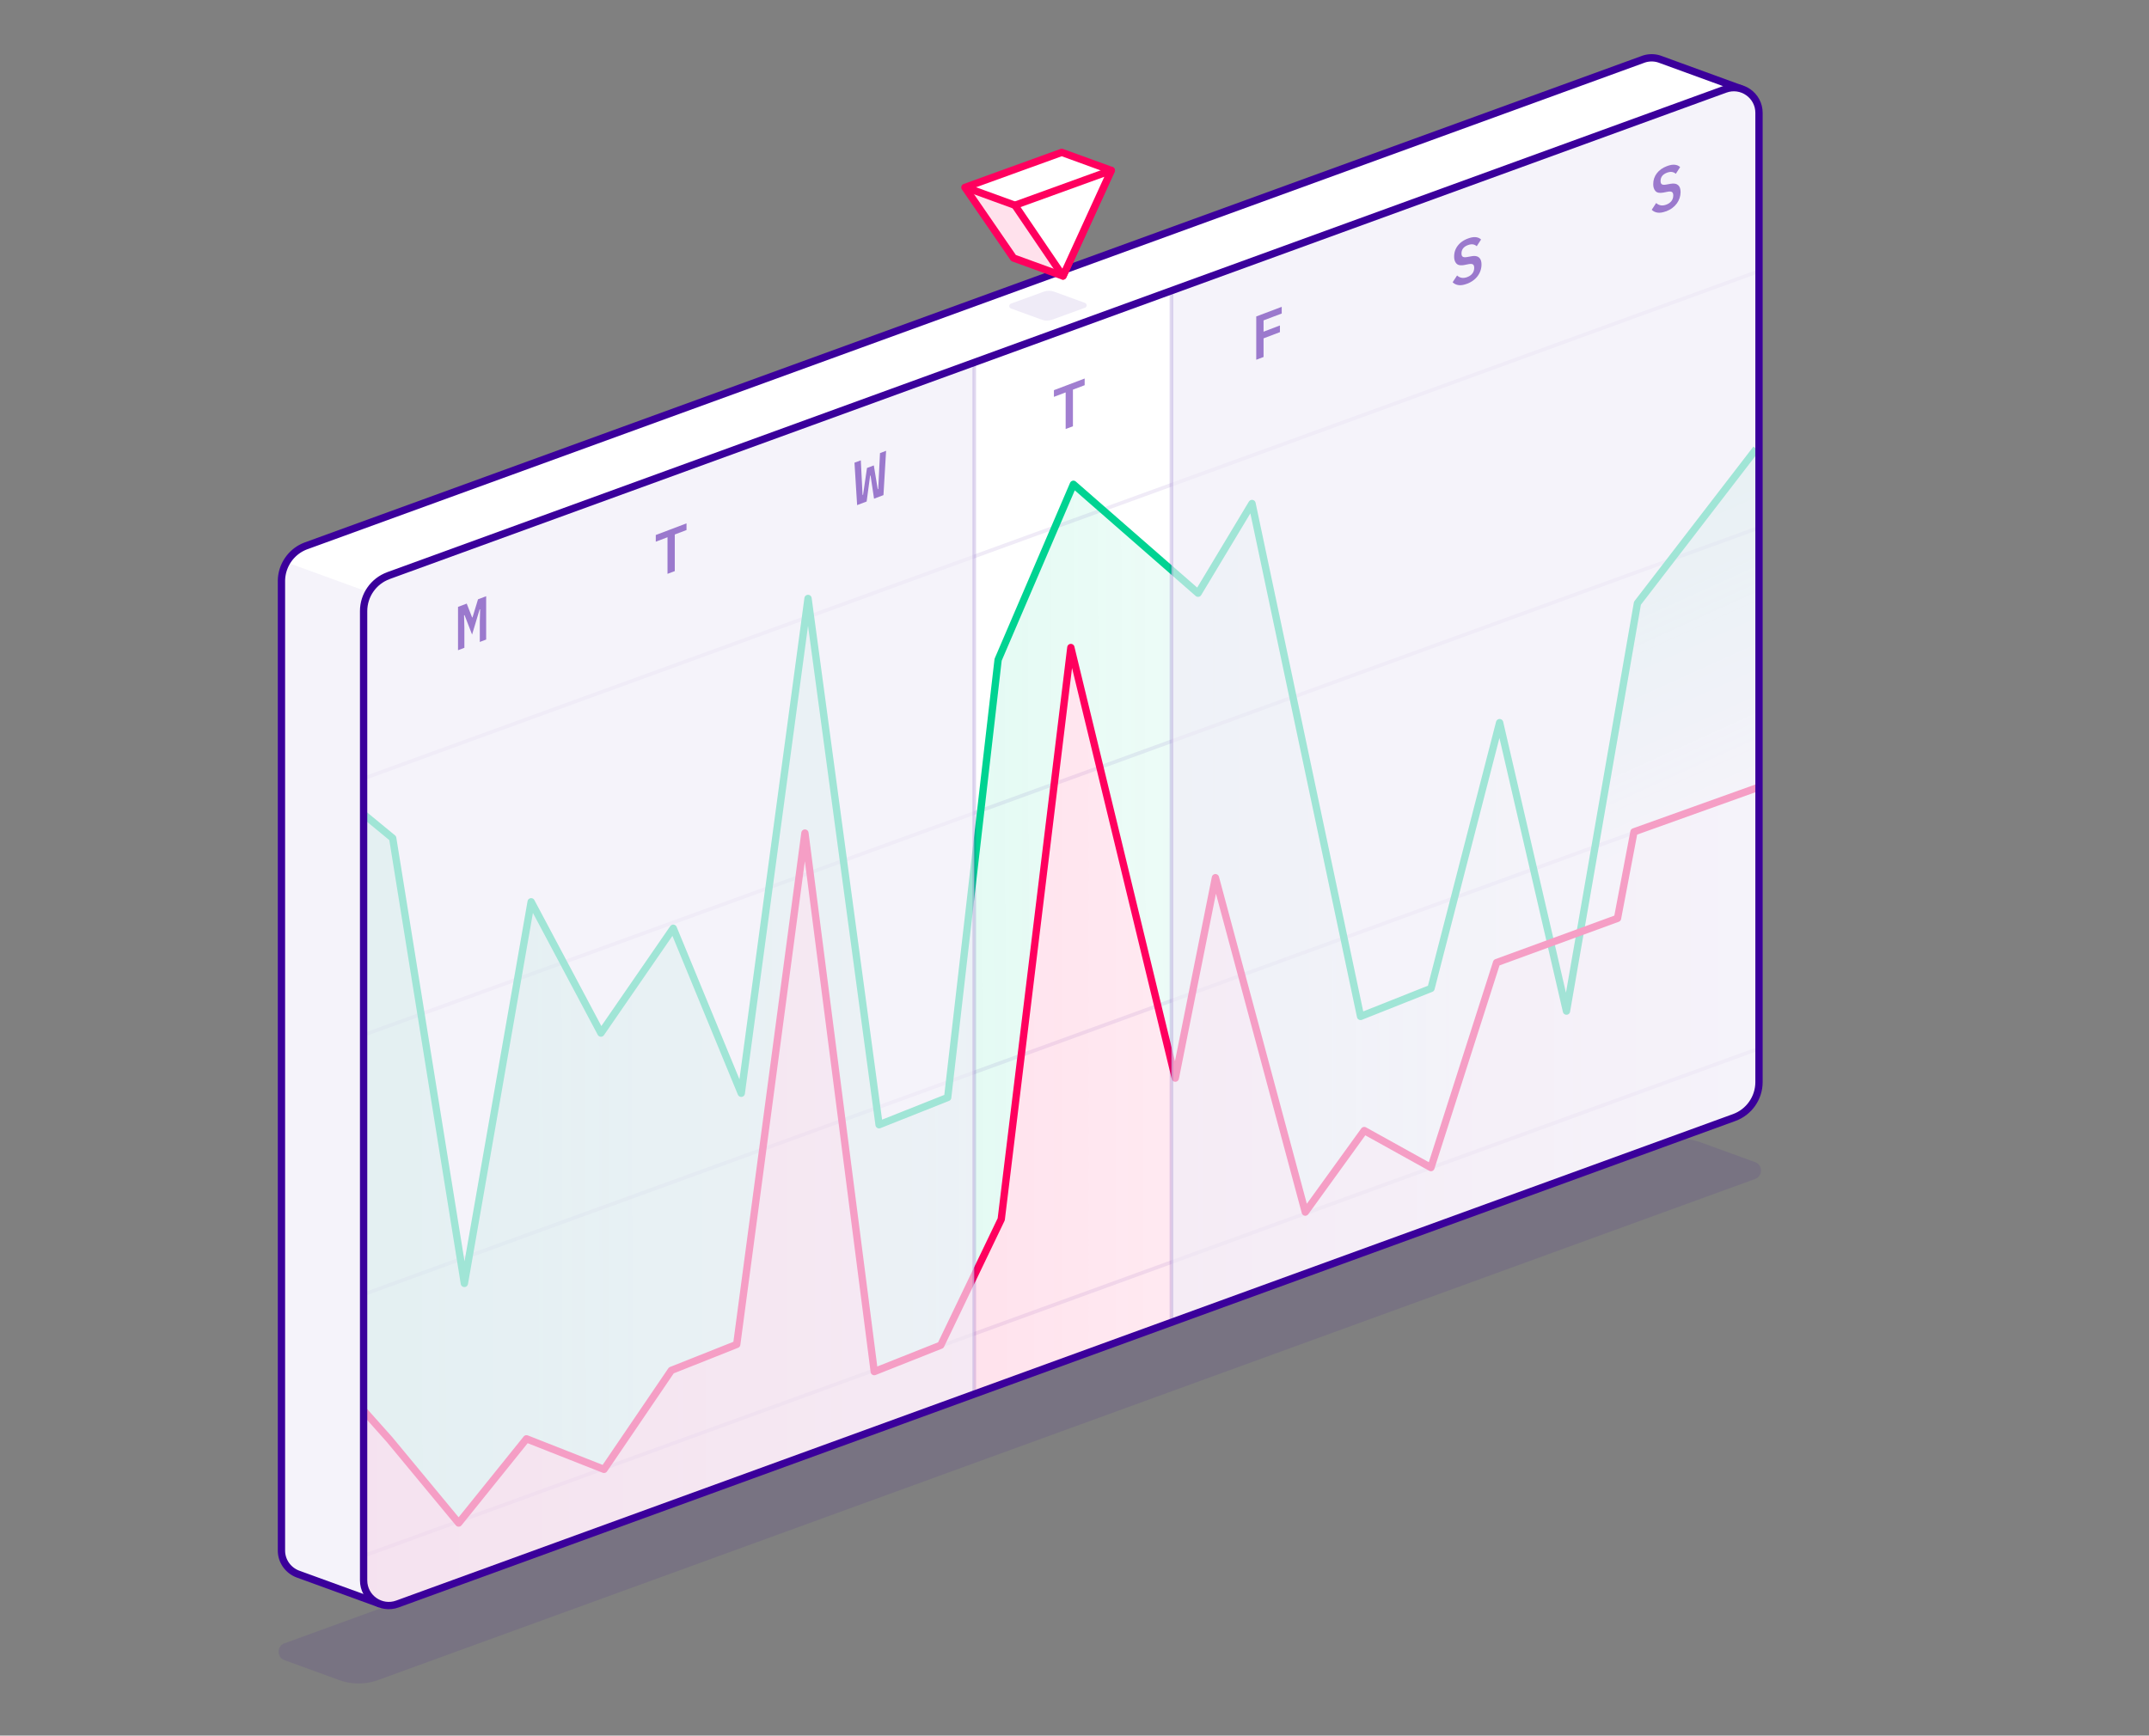 <svg xmlns="http://www.w3.org/2000/svg" xmlns:xlink="http://www.w3.org/1999/xlink" id="Layer_5" data-name="Layer 5" viewBox="0 0 588 475"><rect x="0" y="0" width="588" height="475" fill="#808080" stroke="none"/><defs><linearGradient id="linear-gradient" x1="476.18" x2="442.45" y1="189.66" y2="298.97" gradientTransform="matrix(1.002 -.764 .002 1.005 12.31 268.47)" gradientUnits="userSpaceOnUse"><stop offset="0" stop-color="#00d392" stop-opacity=".2"/><stop offset="1" stop-color="#00d392" stop-opacity="0"/></linearGradient><linearGradient xlink:href="#linear-gradient" id="linear-gradient-2" x1="99.49" x2="424.25" y1="274.68" y2="274.68"/><linearGradient id="linear-gradient-3" x1="99.49" x2="481.28" y1="308.3" y2="308.3" gradientUnits="userSpaceOnUse"><stop offset="0" stop-color="#ff005e" stop-opacity=".2"/><stop offset="1" stop-color="#ff005e" stop-opacity="0"/></linearGradient><style>.cls-1{opacity:.65}.cls-1,.cls-8{stroke-width:0}.cls-1,.cls-12{fill:#fff}.cls-12,.cls-13,.cls-14,.cls-16{stroke-linejoin:round}.cls-13{stroke:#3b009b}.cls-13,.cls-16{fill:none}.cls-18{opacity:.08}.cls-14{fill:rgba(59,0,155,.05);stroke:rgba(59,0,155,.15)}.cls-19{opacity:.5}.cls-12,.cls-16{stroke-width:2px;stroke:#ff005e}.cls-8{fill:#4300a1}</style></defs><path d="m103.97 438.96-22.31-8.12c-2.64-.93-4.65-3.41-4.65-6.52V159.07c0-4.34 2.72-8.23 6.8-9.71L449.57 16.24a6.81 6.81 0 0 1 4.69 0l22.25 8.11" style="stroke-width:2px;stroke:#3b009b;stroke-linejoin:round;fill:#fff"/><path d="m125.05 415.49-21.09 23.47-22.31-8.12c-2.64-.93-4.65-3.41-4.65-6.52V159.07c0-1.86.5-3.64 1.39-5.18l30.75 11.19 15.89 250.41Z" style="fill:#340096;opacity:.05;stroke-width:0"/><path d="M106.29 157.53 472.04 24.41c4.49-1.64 9.25 1.69 9.25 6.47v265.26c0 4.34-2.72 8.23-6.8 9.71L108.74 438.98c-4.49 1.64-9.25-1.69-9.25-6.47V167.25c0-4.34 2.72-8.23 6.8-9.71Z" style="fill:#fff;stroke-width:0"/><path d="m465.28 312.61 14.95 5.44c2.15.78 2.15 3.82 0 4.61L103.45 459.79a15.62 15.62 0 0 1-10.66 0l-14.95-5.44c-2.15-.78-2.15-3.82 0-4.61l376.77-137.13a15.62 15.62 0 0 1 10.66 0Z" style="fill:#3b009b;opacity:.1;stroke-width:0"/><g class="cls-18"><path d="m99.49 425.8 381.79-138.84M99.38 213.09 481.28 74.2M99.49 283.26l381.79-138.85M99.38 354.28l381.9-138.87" class="cls-13"/></g><path d="M481.28 215.41v-93.19l-33.25 42.87-15.65 89.98 10.2-3.74 4.5-23.67 34.2-12.25z" style="fill:url(#linear-gradient);stroke-width:0"/><path d="m99.49 386.02 7.08 7.94 18.93 22.86 18.56-23.05 21.21 8.36 18.42-27.09 17.89-7.11 18.66-139.94 18.97 147.39 18.2-7.23 16.54-34.45L293 177.21l28.55 116.5 11.01-53.51 24.59 91.53 16.13-22.32 18.25 10.13 17.96-56.1 14.76-5.54-13.93-60.13-18.77 72.74-19.28 7.66-29.7-140.37-14.76 24.55-34.11-29.81-20.6 48.02-13.8 119.8-18.77 7.46-19.44-144.04-18.27 135.42-18.61-45.17-19.78 28.7-19.1-35.93-18.27 104.44-19.61-121.85-7.96-6.55v163.18z" style="fill:url(#linear-gradient-2);stroke-width:0"/><path d="m99.49 222.84 7.96 6.55 19.61 121.85 18.27-104.44 19.1 35.93 19.78-28.69 18.61 45.16 18.27-135.42 19.44 144.04 18.77-7.46 13.8-119.8 20.6-48.02 34.11 29.81 14.76-24.55 29.7 140.37 19.28-7.66 18.77-72.74 18.29 78.95 19.42-111.63 32.52-42.25" style="stroke:#00d392;stroke-width:2px;fill:none;stroke-linejoin:round"/><path d="m108.74 438.98 365.74-133.12c4.08-1.49 6.8-5.37 6.8-9.71v-80.74l-34.21 12.25-4.49 23.67-33.09 12.11-17.96 56.09-18.25-10.12-16.13 22.31-24.59-91.52-10.98 54.86-28.57-117.86-19.05 156.49-16.54 34.45-18.2 7.23-18.97-147.39-18.66 139.94-17.89 7.11-18.41 27.1-21.21-8.36-18.56 23.05-18.93-22.86-7.08-7.94v46.49c0 4.78 4.75 8.11 9.25 6.47Z" style="fill:url(#linear-gradient-3);stroke-width:0"/><path d="m99.49 386.02 7.08 7.94 18.93 22.86 18.56-23.05 21.21 8.36 18.42-27.09 17.89-7.11 18.66-139.94 18.97 147.39 18.2-7.23 16.54-34.45L293 177.21l28.58 117.85 10.98-54.86 24.59 91.53 16.13-22.32 18.25 10.13 17.96-56.1 33.09-12.11 4.5-23.67 34.2-12.25" class="cls-16"/><path d="m320.54 361.89 153.94-56.03c4.08-1.49 6.8-5.37 6.8-9.71V30.89c0-4.72-4.63-8.02-9.08-6.52L320.53 79.61V361.9ZM266.56 99.2l-161.12 58.68a10.336 10.336 0 0 0-5.96 9.36V432.5c0 4.78 4.75 8.11 9.25 6.47l157.83-57.44V99.2Z" class="cls-1"/><path d="M106.29 157.53 472.04 24.41c4.49-1.64 9.25 1.69 9.25 6.47v265.26c0 4.34-2.72 8.23-6.8 9.71L108.74 438.98c-4.49 1.64-9.25-1.69-9.25-6.47V167.25c0-4.34 2.72-8.23 6.8-9.71Z" style="stroke-width:2px;fill:none;stroke:#3b009b;stroke-linejoin:round"/><g class="cls-19"><path d="m131.28 170.21.09-3.47-.14.05-2.06 6.88-2.06-5.32-.14.05.09 3.4v5.49l-1.74.66v-11.86l2.38-.9 1.48 3.8.11-.04 1.5-4.93 2.23-.85v11.86l-1.74.66v-5.49Z" class="cls-8"/></g><g class="cls-19"><path d="M184.63 146.28v10.02l-1.99.75v-10.02l-3.21 1.22v-1.83l8.41-3.19v1.83l-3.21 1.22Z" class="cls-8"/></g><g class="cls-19"><path d="m234.52 138.22-.72-11.59 1.73-.65.34 6.7.14 2.77.14-.05 1.07-7.32 1.87-.71 1.07 6.51.14-.05.14-2.87.34-6.96 1.67-.63-.72 12.13-2.58.98-.95-6.35-.12.05-.95 7.07-2.58.98Z" class="cls-8"/></g><g class="cls-19"><path d="M293.57 106.64v10.02l-1.99.75v-10.02l-3.21 1.22v-1.83l8.41-3.19v1.83l-3.21 1.22Z" class="cls-8"/></g><g class="cls-19"><path d="M343.73 98.47V86.61l6.97-2.64v1.83l-4.97 1.88v3.09l4.48-1.7v1.83l-4.48 1.7v5.1l-2 .76Z" class="cls-8"/></g><g class="cls-19"><path d="M401.4 77.65c-.92.35-1.7.47-2.35.37-.65-.1-1.17-.36-1.58-.78l1.21-1.85c.4.36.83.57 1.29.64.46.07.96 0 1.49-.2.61-.23 1.08-.56 1.41-1 .33-.43.49-.94.49-1.52 0-.48-.12-.8-.37-.95-.24-.15-.66-.17-1.24-.05l-1.13.22c-.99.18-1.69.05-2.11-.4-.42-.45-.63-1.08-.63-1.91 0-1.13.33-2.12.99-2.98.66-.86 1.58-1.51 2.75-1.95.84-.32 1.56-.44 2.16-.38.61.06 1.09.28 1.46.64l-1.18 1.84a1.93 1.93 0 0 0-1.02-.5c-.4-.07-.87 0-1.41.2-1.16.44-1.74 1.2-1.74 2.27 0 .46.12.76.37.91s.66.17 1.25.06l1.12-.2c.93-.16 1.61-.04 2.06.36.45.4.67 1.03.67 1.92 0 .55-.09 1.09-.26 1.62-.17.52-.43 1.02-.76 1.48-.34.46-.75.88-1.25 1.24-.49.37-1.06.67-1.7.92Z" class="cls-8"/></g><g class="cls-19"><path d="M455.87 57.82c-.92.35-1.7.47-2.35.37-.65-.1-1.17-.36-1.58-.78l1.21-1.85c.4.36.83.57 1.29.64.46.07.96 0 1.49-.2.61-.23 1.08-.56 1.41-.99.33-.43.49-.94.49-1.52 0-.48-.12-.79-.37-.95-.24-.15-.66-.17-1.24-.05l-1.13.22c-.99.18-1.69.05-2.11-.4-.42-.45-.63-1.08-.63-1.91 0-1.13.33-2.12.99-2.98.66-.86 1.58-1.51 2.75-1.95.84-.32 1.56-.45 2.16-.38.61.06 1.09.28 1.46.64l-1.18 1.84c-.29-.27-.63-.43-1.02-.5-.4-.07-.87 0-1.41.2-1.16.44-1.74 1.2-1.74 2.27 0 .46.12.76.37.91.24.15.66.16 1.25.05l1.12-.2c.93-.16 1.61-.04 2.06.36.45.4.67 1.03.67 1.92 0 .55-.09 1.09-.26 1.62-.17.52-.43 1.02-.76 1.48-.34.46-.75.88-1.25 1.25-.49.37-1.06.67-1.7.92Z" class="cls-8"/></g><path d="m285.03 87.49-8.41-3.06c-.63-.23-.63-1.12 0-1.34l8.95-3.26c.93-.34 1.95-.34 2.87 0l8.41 3.06c.63.23.63 1.12 0 1.34l-8.95 3.26c-.93.34-1.95.34-2.87 0Z" class="cls-18" style="fill:#340096;stroke-width:0"/><path d="m290.51 41.7 13.55 4.93-13.21 28.91-13.54-4.93-13.29-19.32 26.49-9.59z" class="cls-12"/><path d="m304.06 46.63-13.21 28.91-13.15-19.36 26.36-9.55z" class="cls-12"/><path d="m277.7 56.18-13.55-4.93" class="cls-16"/><path d="m264.15 51.25 13.16 19.36 13.54 4.93-13.15-19.36-13.55-4.93z" style="fill:#ff005e;opacity:.12;stroke-width:0"/><path d="m266.56 99.2-161.11 58.68a10.336 10.336 0 0 0-5.96 9.36V432.5c0 4.78 4.75 8.11 9.25 6.47l157.83-57.44V99.2ZM320.54 361.89l153.94-56.03c4.08-1.49 6.8-5.37 6.8-9.71V30.89c0-4.72-4.63-8.01-9.07-6.53L320.53 79.6v282.29Z" class="cls-14"/></svg>